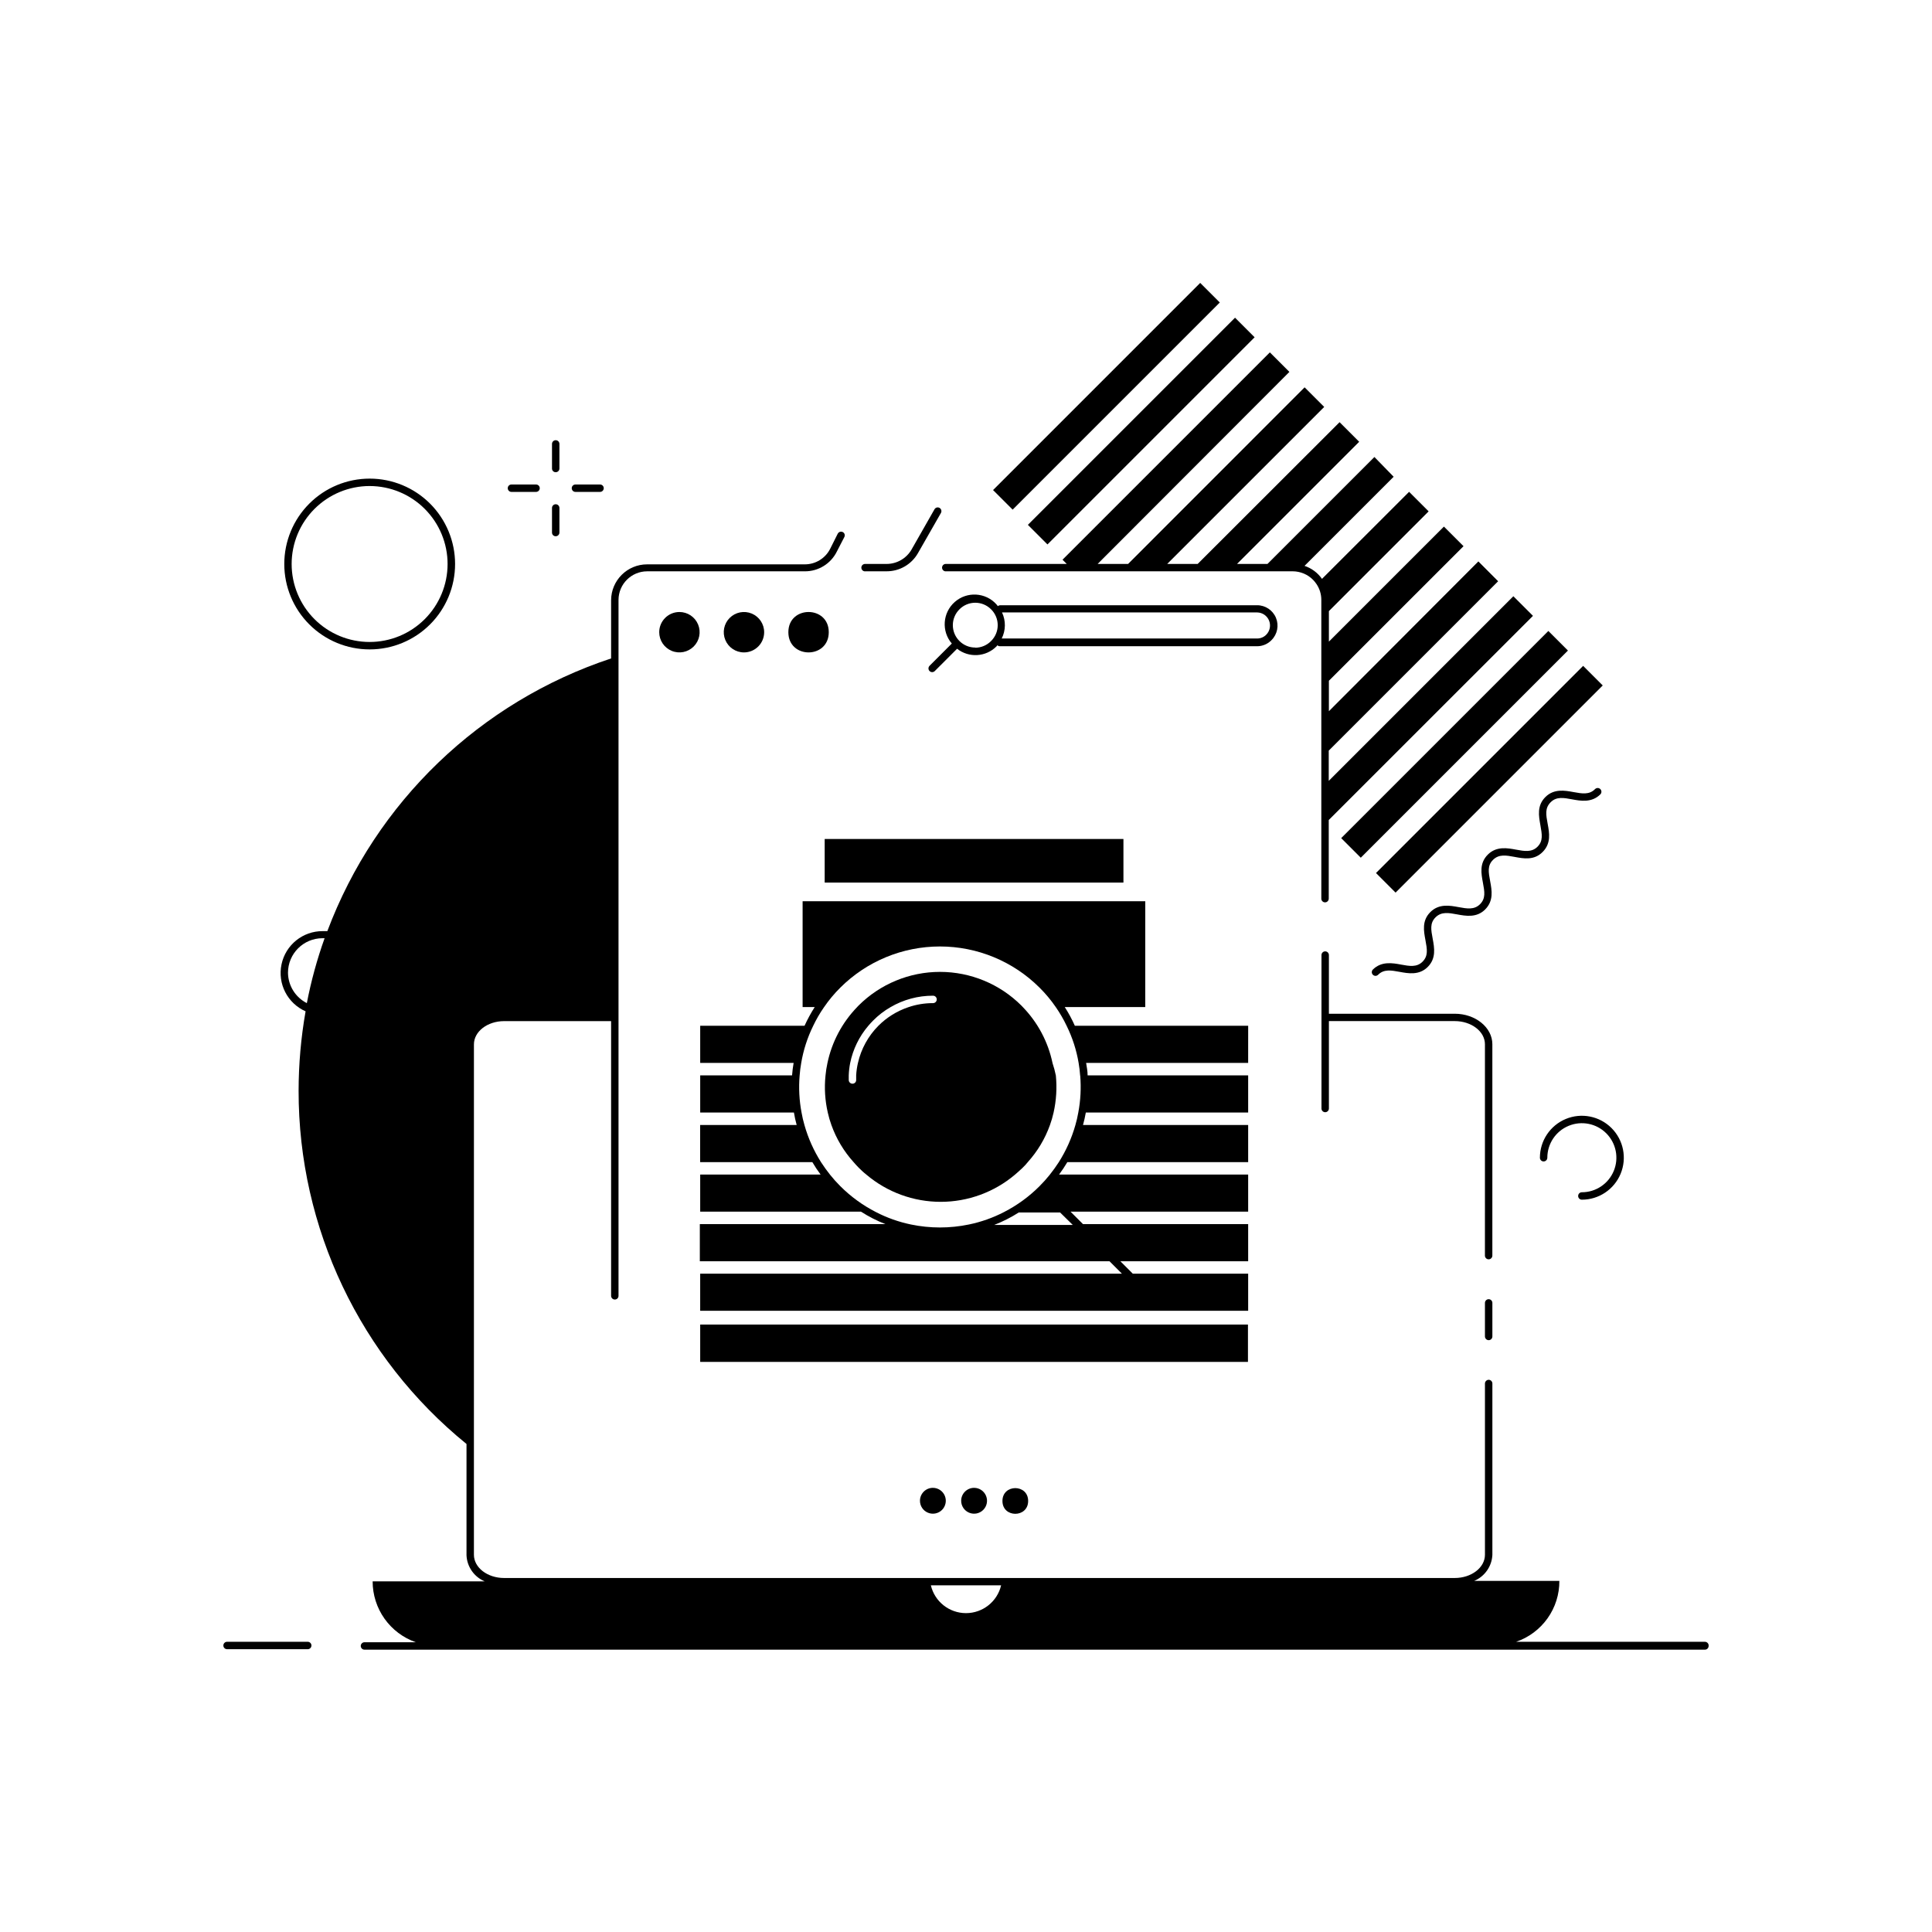 <?xml version="1.0" encoding="UTF-8"?>
<!-- Uploaded to: SVG Repo, www.svgrepo.com, Generator: SVG Repo Mixer Tools -->
<svg fill="#000000" width="800px" height="800px" version="1.1" viewBox="144 144 512 512" xmlns="http://www.w3.org/2000/svg">
 <g>
  <path d="m407.17 273.87 54.898-54.898 5.191 5.191-54.898 54.898z"/>
  <path d="m416.4 283.09 54.898-54.898 5.191 5.191-54.898 54.898z"/>
  <path d="m499.43 366.11 54.898-54.898 5.191 5.191-54.898 54.898z"/>
  <path d="m508.65 375.36 54.898-54.898 5.191 5.191-54.898 54.898z"/>
  <path d="m545.39 371.09c2.422 0.453 5.176 0.965 7.438-1.32 2.262-2.281 1.77-5.019 1.32-7.438-0.453-2.422-0.766-4.172 0.789-5.727 1.555-1.555 3.465-1.18 5.707-0.766 2.242 0.414 5.176 0.945 7.457-1.32 0.387-0.387 0.387-1.012 0-1.398-0.387-0.387-1.012-0.387-1.398 0-1.535 1.555-3.465 1.199-5.707 0.789-2.242-0.414-5.176-0.965-7.457 1.32-2.281 2.281-1.75 5.019-1.32 7.457 0.434 2.441 0.766 4.172-0.766 5.707-1.535 1.535-3.484 1.18-5.707 0.766-2.223-0.414-5.176-0.965-7.457 1.32-2.281 2.281-1.75 5.019-1.301 7.438 0.453 2.422 0.766 4.172-0.766 5.707-1.535 1.535-3.465 1.18-5.707 0.766-2.242-0.414-5.176-0.965-7.457 1.32-2.281 2.281-1.75 5.019-1.301 7.438 0.453 2.422 0.766 4.172-0.766 5.707-1.535 1.535-3.484 1.18-5.707 0.766-2.223-0.414-5.176-0.945-7.457 1.32h-0.008c-0.273 0.281-0.355 0.703-0.207 1.066 0.152 0.363 0.504 0.602 0.898 0.609 0.266 0 0.52-0.109 0.707-0.297 1.535-1.535 3.465-1.18 5.707-0.766 2.242 0.414 5.176 0.965 7.438-1.301 2.262-2.262 1.77-5.039 1.32-7.457-0.453-2.422-0.789-4.172 0.766-5.707s3.465-1.18 5.707-0.766c2.242 0.414 5.176 0.965 7.438-1.32 2.262-2.281 1.77-5.019 1.32-7.438-0.453-2.422-0.789-4.172 0.766-5.707 1.559-1.539 3.469-1.184 5.711-0.77z"/>
  <path d="m552.09 450.81c0 0.262 0.105 0.512 0.289 0.695 0.184 0.184 0.434 0.289 0.695 0.289 0.262 0 0.512-0.105 0.695-0.289 0.184-0.184 0.289-0.434 0.289-0.695 0-3.703 2.231-7.039 5.648-8.453 3.418-1.418 7.356-0.637 9.973 1.98 2.617 2.617 3.402 6.555 1.984 9.973-1.418 3.422-4.754 5.652-8.453 5.652-0.547 0-0.984 0.438-0.984 0.984 0 0.258 0.102 0.508 0.285 0.695 0.188 0.184 0.438 0.289 0.699 0.289 4.496 0 8.551-2.711 10.27-6.867 1.723-4.152 0.77-8.938-2.41-12.117-3.18-3.18-7.961-4.129-12.117-2.41-4.152 1.723-6.863 5.777-6.863 10.273z"/>
  <path d="m291.27 269.14c0.262 0 0.512-0.102 0.695-0.285 0.188-0.188 0.289-0.438 0.289-0.699v-6.512c0-0.543-0.441-0.984-0.984-0.984s-0.984 0.441-0.984 0.984v6.492c-0.012 0.266 0.09 0.527 0.277 0.715 0.184 0.191 0.441 0.297 0.707 0.289z"/>
  <path d="m296.5 274.36h6.516c0.543 0 0.984-0.438 0.984-0.98 0-0.547-0.441-0.984-0.984-0.984h-6.516c-0.543 0-0.984 0.438-0.984 0.984 0 0.543 0.441 0.98 0.984 0.98z"/>
  <path d="m291.27 286.11c0.262 0 0.512-0.102 0.695-0.289 0.188-0.184 0.289-0.434 0.289-0.695v-6.512c0-0.543-0.441-0.984-0.984-0.984s-0.984 0.441-0.984 0.984v6.516-0.004c-0.004 0.262 0.098 0.516 0.281 0.703 0.188 0.184 0.441 0.289 0.703 0.281z"/>
  <path d="m279.54 274.36h6.516c0.543 0 0.984-0.438 0.984-0.98 0-0.547-0.441-0.984-0.984-0.984h-6.516c-0.543 0-0.98 0.438-0.98 0.984 0 0.543 0.438 0.98 0.98 0.98z"/>
  <path d="m241.97 316.1c6 0 11.758-2.383 16.004-6.629 4.242-4.242 6.629-10 6.629-16.004 0-6-2.387-11.758-6.629-16-4.246-4.246-10.004-6.629-16.004-6.629-6.004 0-11.762 2.383-16.004 6.629-4.246 4.242-6.629 10-6.629 16 0 6.004 2.383 11.762 6.629 16.004 4.242 4.246 10 6.629 16.004 6.629zm0-43.297c5.477 0.008 10.73 2.188 14.602 6.066 3.871 3.875 6.047 9.133 6.043 14.613-0.004 5.477-2.184 10.73-6.062 14.605-3.875 3.871-9.129 6.047-14.609 6.043-5.481 0-10.734-2.18-14.609-6.055-3.871-3.875-6.047-9.129-6.047-14.609 0.004-5.481 2.184-10.738 6.062-14.609 3.879-3.875 9.137-6.055 14.621-6.055z"/>
  <path d="m394.64 295.4h91.945c0.504 0.004 1.004 0.055 1.496 0.156 1.977 0.398 3.711 1.566 4.82 3.25 0.828 1.234 1.266 2.688 1.262 4.172v79.172c0 0.543 0.441 0.984 0.984 0.984 0.543 0 0.984-0.441 0.984-0.984v-20.84l54.121-54.102-5.195-5.195-48.926 48.926v-8.012l44.891-44.891-5.238-5.254-39.613 39.695v-8.07l35.68-35.66-5.195-5.195-30.484 30.484v-8.086l26.43-26.434-5.176-5.176-23.086 23.066c-1.133-1.613-2.754-2.82-4.625-3.445l23.617-23.617-5.098-5.231-28.34 28.34h-8.07l32.375-32.375-5.195-5.195-37.609 37.566h-8.07l41.605-41.605-5.195-5.195-46.777 46.801h-8.07l50.816-50.891-5.176-5.176-54.949 54.945 1.121 1.121h-32.059c-0.543 0-0.984 0.441-0.984 0.984 0 0.543 0.441 0.984 0.984 0.984z"/>
  <path d="m373.25 295.4h5.727c3.426 0.004 6.586-1.828 8.285-4.801l6.102-10.668c0.254-0.473 0.09-1.062-0.375-1.336-0.473-0.266-1.07-0.102-1.34 0.371l-6.082 10.668h0.004c-1.363 2.352-3.875 3.809-6.594 3.816h-5.727c-0.543 0-0.984 0.441-0.984 0.984 0 0.543 0.441 0.984 0.984 0.984z"/>
  <path d="m318.7 311.54c0 2.168 1.305 4.117 3.305 4.945 2 0.832 4.305 0.371 5.836-1.16s1.988-3.832 1.16-5.832-2.781-3.305-4.945-3.305c-2.957 0-5.356 2.398-5.356 5.352z"/>
  <path d="m346.51 311.54c0-2.164-1.305-4.117-3.305-4.945s-4.301-0.371-5.832 1.16-1.988 3.836-1.16 5.836c0.828 2 2.777 3.305 4.945 3.305 2.957 0 5.352-2.398 5.352-5.356z"/>
  <path d="m363.63 311.54c0 7.141-10.707 7.141-10.707 0 0-7.137 10.707-7.137 10.707 0"/>
  <path d="m539.49 420.74c0-4.469-4.488-8.09-9.977-8.09h-33.34v-15.547c0-0.543-0.441-0.984-0.984-0.984-0.543 0-0.984 0.441-0.984 0.984v40.66c0 0.543 0.441 0.984 0.984 0.984 0.543 0 0.984-0.441 0.984-0.984v-23.164h33.34c4.43 0 8.012 2.754 8.012 6.141l-0.004 56.008c0 0.262 0.102 0.512 0.289 0.695 0.184 0.188 0.434 0.289 0.695 0.289 0.262 0 0.512-0.102 0.695-0.289 0.184-0.184 0.289-0.434 0.289-0.695z"/>
  <path d="m538.51 488.3c-0.543 0-0.984 0.438-0.984 0.98v8.898c0.012 0.539 0.445 0.973 0.984 0.984 0.262 0 0.512-0.105 0.695-0.289s0.289-0.438 0.289-0.695v-8.898c0-0.258-0.105-0.508-0.289-0.695-0.184-0.184-0.434-0.285-0.695-0.285z"/>
  <path d="m387.8 541.7c-0.008 1.387 0.82 2.641 2.102 3.176 1.277 0.539 2.754 0.25 3.738-0.727 0.98-0.98 1.277-2.453 0.75-3.734-0.527-1.285-1.777-2.121-3.164-2.121-1.887 0-3.414 1.523-3.426 3.406z"/>
  <path d="m398.72 541.7c-0.008 1.387 0.82 2.641 2.102 3.176 1.277 0.539 2.754 0.25 3.738-0.727 0.984-0.98 1.281-2.453 0.75-3.734-0.527-1.285-1.777-2.121-3.164-2.121-1.883 0-3.414 1.523-3.426 3.406z"/>
  <path d="m416.47 541.77c0 4.539-6.812 4.539-6.812 0 0-4.539 6.812-4.539 6.812 0"/>
  <path d="m480.96 313.64c1.555-1.543 2.023-3.875 1.188-5.902-0.836-2.023-2.812-3.348-5.004-3.344h-68.094c-0.223 0.004-0.438 0.09-0.609 0.234l-0.395-0.492c-2.894-3.18-7.801-3.449-11.027-0.605-3.227 2.844-3.57 7.746-0.781 11.016l-5.902 5.902v0.004c-0.375 0.383-0.375 0.992 0 1.375 0.188 0.191 0.441 0.297 0.707 0.297 0.262-0.004 0.508-0.109 0.691-0.297l5.902-5.902c3.129 2.465 7.609 2.203 10.43-0.609 0 0 0.156-0.215 0.254-0.316h0.004c0.16 0.164 0.379 0.254 0.609 0.258h68.211c1.438 0 2.816-0.582 3.816-1.617zm-78.504 1.969c-1.57 0.004-3.078-0.617-4.191-1.73-1.121-1.109-1.754-2.621-1.754-4.203 0-1.578 0.633-3.09 1.754-4.199 1.109-1.117 2.617-1.746 4.191-1.746s3.086 0.629 4.191 1.746c1.125 1.109 1.758 2.621 1.758 4.199 0 1.582-0.633 3.094-1.758 4.203-1.102 1.125-2.613 1.766-4.191 1.77zm7.106-9.309h67.582c1.391 0.016 2.641 0.863 3.168 2.152 0.527 1.285 0.234 2.766-0.746 3.754-0.637 0.648-1.512 1.012-2.422 1.004h-67.68c1.082-2.156 1.117-4.688 0.098-6.871z"/>
  <path d="m362.55 366.34h79.172v11.551h-79.172z"/>
  <path d="m474.78 415.84h-45.934c-0.762-1.719-1.656-3.375-2.676-4.957h21.332l0.004-28.047h-90.805v28.043h3.207v0.004c-1.016 1.586-1.918 3.242-2.695 4.957h-27.652v9.84h24.758c-0.195 1.094-0.332 2.199-0.414 3.309h-24.344v9.84h24.836c0.184 1.113 0.426 2.219 0.73 3.305h-25.586v9.84h29.738c0.664 1.137 1.395 2.234 2.184 3.289h-31.902v9.84h42.609c2.047 1.312 4.223 2.422 6.492 3.305h-49.199v9.84h108.57l3.285 3.285h-111.76v9.84h145.22v-9.84h-30.582l-3.285-3.285h33.867v-9.84h-43.766l-3.305-3.305h47.07v-9.84h-50.105c0.789-1.062 1.516-2.164 2.184-3.285l47.922-0.004v-9.84h-43.766c0.297-1.082 0.551-2.184 0.746-3.305h43.02v-9.84h-42.547c0-1.102-0.215-2.203-0.395-3.305l42.941-0.004zm-46.484 52.781h-20.82c2.273-0.887 4.457-1.992 6.516-3.305h10.941zm1.969-39.598v0.004c0.277 3.289 0.105 6.598-0.512 9.84-0.195 1.113-0.449 2.219-0.766 3.305-0.988 3.477-2.473 6.793-4.41 9.84-0.727 1.121-1.516 2.223-2.363 3.285l0.004 0.004c-0.855 1.066-1.77 2.086-2.738 3.051-2.75 2.758-5.918 5.066-9.387 6.848-2.941 1.523-6.082 2.637-9.328 3.305-5.062 1.051-10.285 1.051-15.352 0-3.238-0.672-6.371-1.781-9.309-3.305-3.473-1.777-6.648-4.09-9.406-6.848-0.969-0.965-1.883-1.984-2.734-3.051-0.848-1.062-1.633-2.164-2.363-3.285v-0.004c-1.938-3.047-3.422-6.363-4.406-9.84-0.316-1.086-0.574-2.191-0.77-3.305-0.617-3.242-0.789-6.551-0.512-9.84 0.082-1.109 0.219-2.215 0.414-3.309 0.574-3.414 1.641-6.731 3.168-9.84 0.82-1.727 1.781-3.387 2.875-4.957 1.277-1.867 2.727-3.606 4.328-5.195 7.008-6.984 16.5-10.902 26.391-10.902 9.895 0 19.383 3.918 26.391 10.902 1.605 1.59 3.055 3.328 4.332 5.195 1.09 1.57 2.051 3.231 2.871 4.957 1.527 3.109 2.598 6.426 3.168 9.84 0.191 1.098 0.32 2.199 0.395 3.309z"/>
  <path d="m329.56 495.02h145.16v9.898h-145.16z"/>
  <path d="m422.93 425.72c-1.168-5.59-3.898-10.734-7.871-14.836l-0.375-0.395c-5.727-5.719-13.488-8.93-21.578-8.93-8.094 0-15.855 3.211-21.582 8.93l-0.375 0.395h0.004c-3.973 4.102-6.703 9.246-7.871 14.836-0.242 1.094-0.41 2.195-0.512 3.309-0.344 3.289-0.137 6.617 0.609 9.84 0.25 1.121 0.574 2.227 0.965 3.305 1.305 3.637 3.309 6.981 5.902 9.84 0.434 0.512 0.906 1.023 1.398 1.516 0.492 0.492 1.258 1.219 1.969 1.77v0.004c5.504 4.648 12.473 7.195 19.68 7.195 7.203 0 14.176-2.547 19.68-7.195 0.668-0.57 1.301-1.141 1.969-1.77s0.965-1.004 1.398-1.516l-0.004-0.004c2.594-2.859 4.598-6.203 5.906-9.84 0.391-1.078 0.711-2.184 0.965-3.305 0.727-3.227 0.93-6.551 0.609-9.84-0.227-1.121-0.52-2.227-0.887-3.309zm-53.629 0c0.734-3.629 2.379-7.016 4.781-9.84 0.414-0.492 0.848-0.965 1.32-1.438v0.004c1.359-1.375 2.894-2.559 4.566-3.523 3.426-2.008 7.324-3.062 11.297-3.051 0.543 0 0.984 0.441 0.984 0.984s-0.441 0.984-0.984 0.984c-2.25-0.008-4.488 0.367-6.613 1.102-2.965 1.008-5.66 2.684-7.871 4.898-2.691 2.711-4.566 6.117-5.414 9.84-0.254 1.086-0.414 2.195-0.473 3.309v1.238c0 0.258-0.102 0.508-0.289 0.691-0.184 0.18-0.434 0.277-0.695 0.273-0.535 0-0.973-0.43-0.984-0.965v-1.238c0.039-1.098 0.164-2.191 0.375-3.269z"/>
  <path d="m595.82 579.09h-50.027c3.359-1.148 6.273-3.328 8.328-6.223 2.055-2.894 3.148-6.363 3.125-9.914h-22.574c2.801-1.172 4.68-3.856 4.824-6.887v-45.422c0-0.262-0.105-0.512-0.289-0.695-0.184-0.188-0.434-0.289-0.695-0.289-0.539 0.012-0.973 0.445-0.984 0.984v45.383c0 3.406-3.582 6.16-8.012 6.16h-251.91c-4.43 0-8.012-2.754-8.012-6.16l0.004-135.26c0-3.406 3.582-6.16 8.012-6.16h28.34v72.816c0.008 0.535 0.445 0.965 0.98 0.965 0.262 0.004 0.512-0.094 0.695-0.277 0.188-0.18 0.289-0.43 0.289-0.688v-184.44c0.012-4.18 3.398-7.566 7.578-7.578h41.781c3.617 0.023 6.93-2.027 8.52-5.273l1.969-3.816c0.125-0.234 0.145-0.504 0.062-0.754-0.078-0.246-0.258-0.453-0.496-0.566-0.484-0.23-1.062-0.039-1.316 0.434l-1.969 3.938v-0.004c-1.27 2.578-3.898 4.203-6.769 4.195h-41.781c-5.262 0-9.535 4.258-9.543 9.523v15.41c-34.699 11.488-62.34 38.051-75.199 72.266h-1.238c-5.258-0.023-9.809 3.644-10.902 8.785-1.098 5.141 1.566 10.348 6.375 12.469-1.227 6.957-1.844 14.012-1.852 21.078-0.035 36.305 16.316 70.688 44.496 93.578v29.52c0.145 3.035 2.023 5.715 4.824 6.887h-29.699c-0.004 3.547 1.098 7.008 3.148 9.898 2.055 2.894 4.957 5.074 8.305 6.242h-13.617c-0.543 0-0.984 0.438-0.984 0.98 0 0.262 0.105 0.512 0.289 0.699 0.184 0.184 0.434 0.285 0.695 0.285h355.23c0.258 0 0.512-0.102 0.695-0.285 0.184-0.188 0.289-0.438 0.289-0.699 0.031-0.277-0.055-0.562-0.246-0.773-0.188-0.211-0.457-0.328-0.738-0.328zm-375.5-177.3c0-5.055 4.098-9.152 9.152-9.152h0.551c-2.008 5.606-3.578 11.355-4.707 17.203-3.035-1.543-4.961-4.644-4.996-8.051zm170.37 162.34h18.617c-1.02 4.32-4.875 7.367-9.309 7.367-4.438 0-8.293-3.047-9.309-7.367z"/>
  <path d="m225.55 579.09h-21.371c-0.547 0-0.984 0.441-0.984 0.984 0 0.262 0.102 0.512 0.285 0.695 0.188 0.188 0.438 0.289 0.699 0.289h21.371c0.262 0 0.512-0.102 0.695-0.289 0.184-0.184 0.289-0.434 0.289-0.695 0-0.262-0.105-0.512-0.289-0.695s-0.434-0.289-0.695-0.289z"/>
 </g>
</svg>